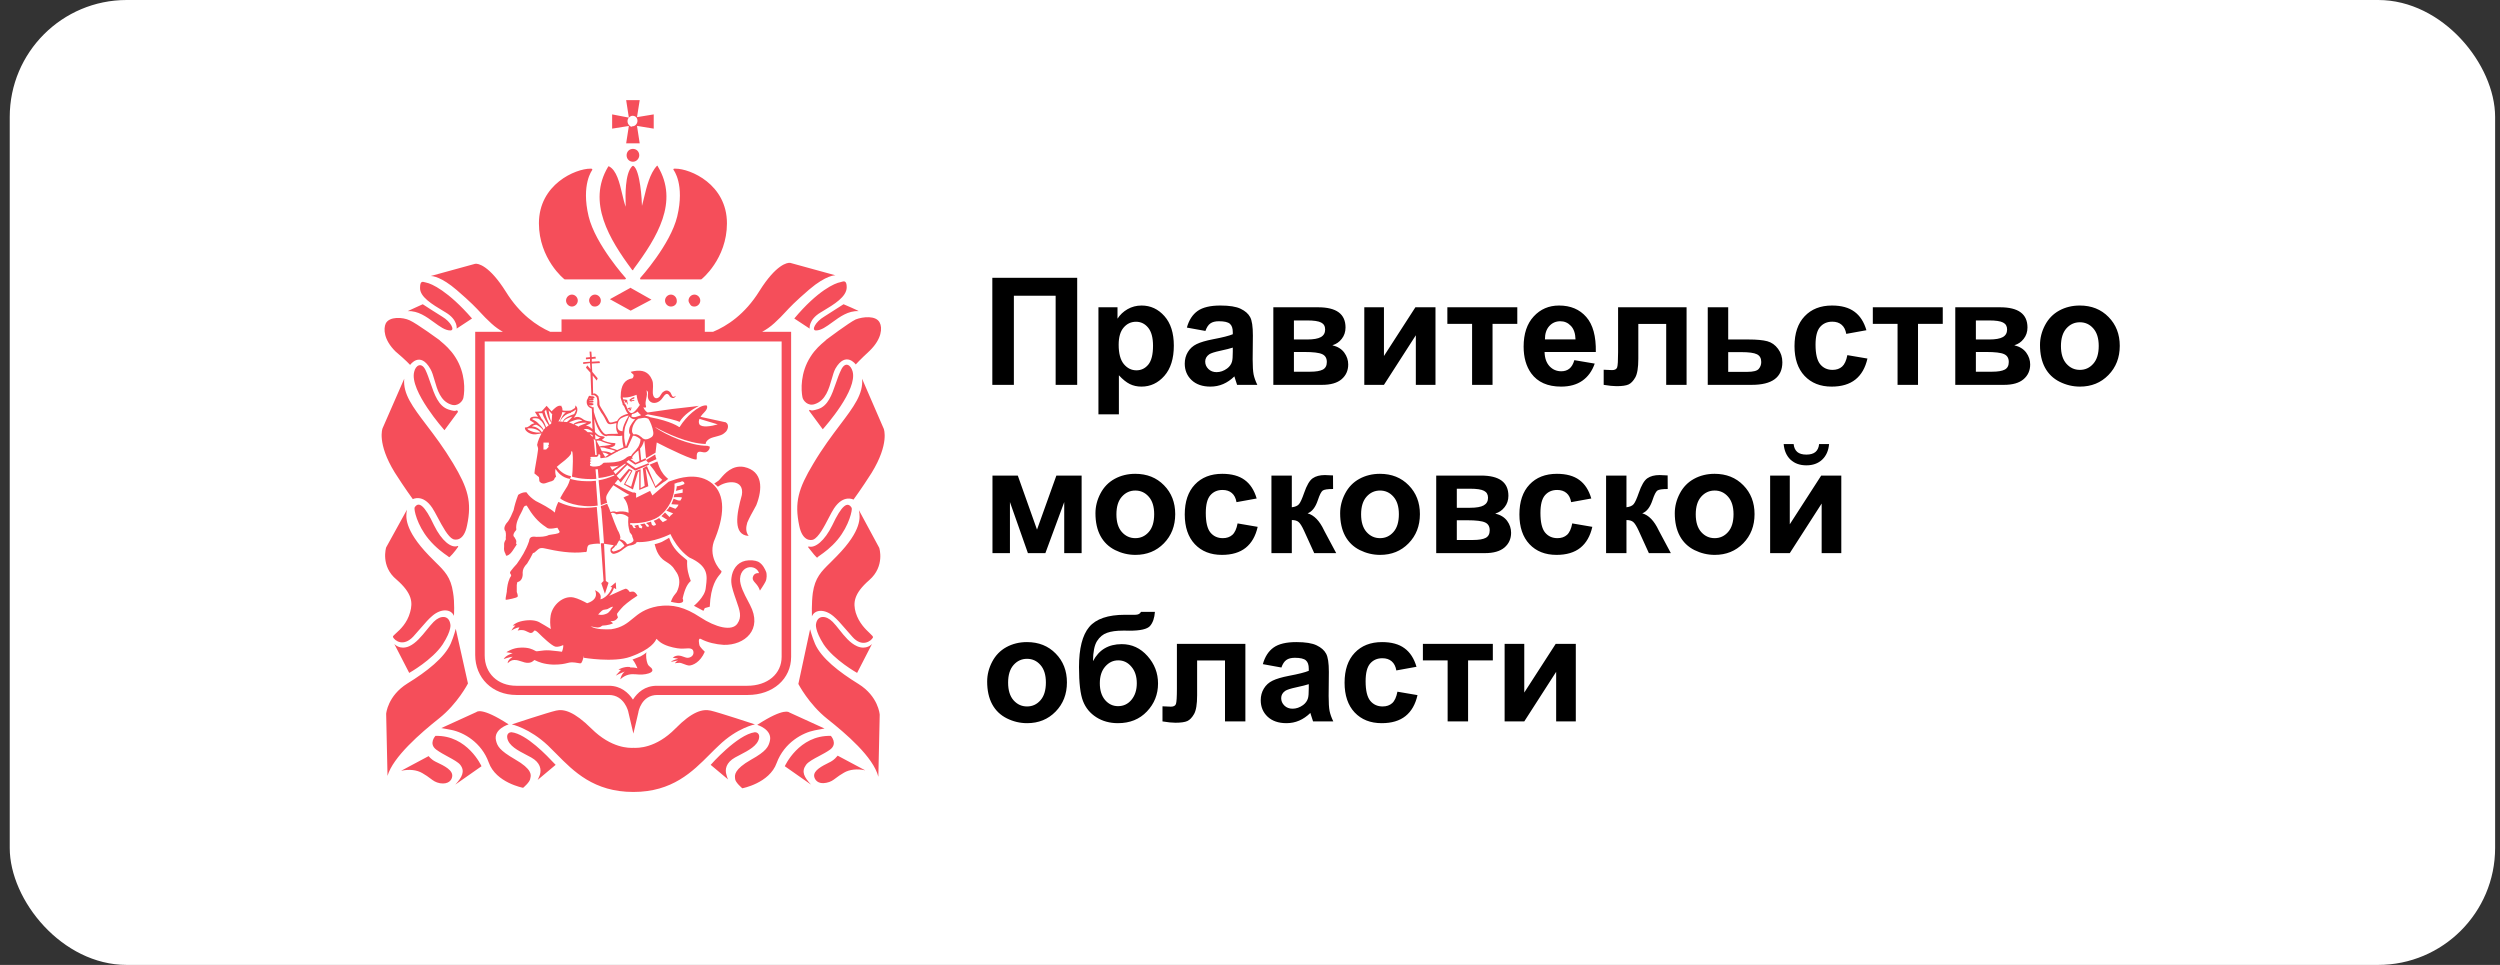 <svg width="171" height="66" viewBox="0 0 171 66" fill="none" xmlns="http://www.w3.org/2000/svg">
<rect x="0" y="0" width="171" height="66" fill="#333333" stroke="none"/>
<rect x="0.666" width="170" height="66" rx="8" fill="white"/>
<g clip-path="url(#clip0_215_15573)">
<path fill-rule="evenodd" clip-rule="evenodd" d="M42.829 9.806H43.756L43.571 8.611L44.715 8.799V7.824L43.571 8.013L43.756 6.85H42.829L43.014 8.045L41.87 7.824V8.799L43.014 8.616L42.829 9.806ZM42.922 8.296C42.922 8.202 42.953 8.107 43.014 8.045C43.076 7.981 43.169 7.919 43.262 7.919C43.354 7.919 43.447 7.95 43.509 8.013C43.571 8.076 43.602 8.17 43.602 8.265C43.602 8.359 43.571 8.454 43.478 8.548C43.416 8.611 43.323 8.642 43.231 8.642C43.2 8.705 43.107 8.642 43.045 8.579C42.983 8.517 42.922 8.422 42.922 8.296ZM43.138 19.679L41.716 20.465L43.138 21.25L44.56 20.496L43.169 19.71L43.138 19.679ZM36.182 29.292V29.299C36.182 29.299 36.681 29.247 36.977 29.583H36.677C36.399 29.551 36.151 29.426 36.059 29.331C36.108 29.321 36.148 29.307 36.182 29.292ZM36.68 29.05C36.714 29.064 36.995 29.189 37.141 29.426L37.172 29.363C37.046 29.171 36.878 29.009 36.783 28.924C36.749 28.877 36.657 28.802 36.399 28.671C36.399 28.639 36.43 28.639 36.43 28.639C36.518 28.58 36.748 28.606 36.903 28.663L36.893 28.703C36.893 28.703 37.094 28.761 37.302 29.27C37.235 29.331 37.175 29.395 37.141 29.457C37.125 29.489 37.104 29.528 37.081 29.572L37.075 29.583H37.072C36.856 29.252 36.571 29.175 36.382 29.164C36.464 29.109 36.55 29.056 36.68 29.05ZM37.099 28.262C37.182 28.587 37.432 28.956 37.533 29.091C37.477 29.129 37.415 29.175 37.355 29.225C37.238 28.872 37.124 28.711 37.042 28.637L36.832 28.262H37.099ZM37.353 28.022C37.406 28.27 37.523 28.733 37.714 28.898C37.704 28.952 37.697 28.985 37.697 28.985C37.697 28.985 37.655 29.01 37.593 29.05C37.506 28.89 37.314 28.451 37.247 28.142L37.353 28.022ZM37.759 28.325L37.773 28.31C37.766 28.344 37.761 28.38 37.759 28.419C37.759 28.59 37.736 28.761 37.719 28.869C37.626 28.719 37.577 28.401 37.535 28.127L37.525 28.066L37.759 28.325ZM37.511 30.589L37.481 30.62L37.45 30.652L37.419 30.683L37.388 30.715L37.357 30.746H37.326H37.295H37.264H37.233H37.202H37.172V30.715V30.683V30.652V30.62V30.589V30.558V30.526V30.494V30.463V30.432V30.4V30.369V30.338V30.306V30.274H37.202H37.233H37.264H37.295H37.326H37.357H37.388H37.419H37.45H37.481H37.511H37.542V30.306V30.338V30.369V30.4V30.432L37.511 30.463L37.481 30.494L37.542 30.558L37.511 30.589ZM38.463 28.179C38.513 28.198 38.604 28.209 38.706 28.213C38.502 28.342 38.383 28.604 38.316 28.765C38.298 28.783 38.281 28.811 38.269 28.832C38.221 28.829 38.192 28.828 38.192 28.828C38.192 28.828 38.411 28.502 38.463 28.179ZM39.046 28.198C39.093 28.191 39.131 28.18 39.15 28.168C39.222 28.131 39.273 28.095 39.315 28.064C39.345 28.042 39.371 28.024 39.397 28.011C39.397 28.067 39.359 28.182 39.275 28.322C39.059 28.392 38.566 28.572 38.506 28.846C38.433 28.841 38.363 28.837 38.307 28.834C38.399 28.63 38.667 28.287 39.088 28.231L39.046 28.198ZM39.768 28.734C39.786 28.746 39.804 28.759 39.823 28.773L39.83 28.779C39.445 28.826 39.243 28.985 39.243 28.985L39.264 29.03C39.113 28.96 38.982 28.904 38.934 28.891C38.929 28.89 38.922 28.888 38.915 28.886C39.522 28.64 39.615 28.671 39.768 28.734ZM40.098 28.913L40.106 28.915C40.117 28.918 40.127 28.921 40.139 28.923C40.094 28.938 40.04 28.961 39.987 28.985C39.932 29.008 39.877 29.032 39.83 29.048C39.603 29.135 39.584 29.142 39.607 29.191C39.506 29.142 39.394 29.089 39.29 29.041C39.362 29.011 39.682 28.888 40.098 28.913ZM40.529 29.54L40.53 29.585C40.425 29.564 40.306 29.56 40.201 29.563C40.103 29.476 40.004 29.396 39.923 29.348C40.209 29.309 40.366 29.386 40.529 29.54ZM40.539 29.892C40.49 29.84 40.416 29.765 40.332 29.684C40.401 29.705 40.472 29.732 40.535 29.765L40.539 29.892ZM40.819 31.249C40.912 31.218 40.943 31.123 40.943 31.061C40.947 31.06 40.95 31.06 40.953 31.059C40.991 31.067 41.028 31.086 41.06 31.131C41.065 31.16 41.063 31.192 41.061 31.223C41.059 31.259 41.057 31.293 41.067 31.312L41.098 31.343L41.53 31.28C41.88 31.079 42.058 30.977 42.2 30.903H42.241C42.26 30.884 42.267 30.877 42.27 30.867C42.385 30.809 42.491 30.763 42.674 30.683L42.922 30.62L43.294 29.803H43.323C43.506 29.803 43.701 29.951 43.814 30.054C43.791 30.379 43.655 30.597 43.571 30.683C43.54 30.746 43.478 30.809 43.416 30.872C43.323 30.966 43.231 31.061 43.169 31.186C43.014 31.186 42.891 31.249 42.798 31.343C42.775 31.355 42.752 31.371 42.727 31.388C42.686 31.417 42.64 31.45 42.581 31.469C42.267 31.629 41.772 31.639 41.49 31.645C41.384 31.648 41.308 31.649 41.283 31.658C41.26 31.669 41.246 31.685 41.228 31.705C41.196 31.74 41.153 31.787 41.036 31.847C41.005 31.878 40.974 31.878 40.943 31.878C40.788 31.909 40.572 31.941 40.417 31.878C40.386 31.878 40.356 31.847 40.356 31.815V31.783C40.356 31.783 40.356 31.721 40.386 31.721C40.386 31.721 40.417 31.721 40.417 31.689C40.417 31.689 40.356 31.689 40.356 31.626C40.356 31.567 40.393 31.557 40.42 31.551C40.436 31.547 40.448 31.544 40.448 31.532C40.448 31.501 40.356 31.501 40.356 31.501C40.356 31.469 40.386 31.406 40.386 31.406H40.448V31.375C40.448 31.375 40.356 31.406 40.386 31.28C40.386 31.28 40.417 31.249 40.448 31.249H40.819ZM40.704 30.098L40.738 30.151L40.797 30.81C40.794 30.81 40.791 30.809 40.788 30.809L40.819 31.123H40.715L40.608 30.017L40.704 30.098ZM41.073 30.152C41.257 30.246 41.596 30.355 41.84 30.4C41.748 30.431 41.595 30.462 41.352 30.493C41.292 30.491 41.14 30.489 41.007 30.542L40.798 30.154C40.862 30.127 40.968 30.126 41.073 30.152ZM40.73 30.067L40.724 30.07L40.705 29.713C40.819 29.819 40.942 29.906 41.098 29.928C41.082 29.928 41.067 29.936 41.051 29.944C41.036 29.952 41.02 29.959 41.005 29.959L40.943 29.991V30.021C40.869 30.026 40.799 30.04 40.747 30.06L40.727 30.023L40.73 30.067ZM41.638 31.095C41.554 31.146 41.477 31.198 41.407 31.249L41.385 31.246C41.35 31.191 41.276 31.073 41.205 30.943C41.331 30.959 41.496 30.998 41.638 31.095ZM41.163 30.864C41.125 30.791 41.091 30.717 41.067 30.652L41.042 30.606C41.11 30.594 41.19 30.604 41.257 30.612C41.282 30.615 41.304 30.618 41.324 30.619C41.35 30.632 41.392 30.644 41.459 30.663C41.48 30.669 41.504 30.676 41.53 30.683C41.664 30.71 41.958 30.784 42.095 30.845C41.998 30.893 41.904 30.942 41.813 30.993C41.607 30.877 41.334 30.861 41.163 30.864ZM41.469 29.834C41.499 29.834 41.531 29.834 41.561 29.803H41.901C41.961 29.803 42.032 29.808 42.105 29.812L42.106 29.813C42.269 29.823 42.446 29.835 42.538 29.798C42.546 29.8 42.553 29.801 42.559 29.801C42.554 30.08 42.586 30.337 42.65 30.593C42.506 30.653 42.357 30.719 42.211 30.788C42.126 30.741 41.955 30.689 41.685 30.62C41.871 30.589 41.994 30.526 42.056 30.463C42.087 30.4 42.087 30.369 42.087 30.369V30.306H42.025C41.727 30.306 41.372 30.189 41.18 30.096L41.186 30.071C41.296 30.005 41.376 29.897 41.376 29.897C41.376 29.897 41.252 29.834 41.159 29.834C40.967 29.834 40.848 29.71 40.715 29.571L40.696 29.551L40.646 28.637C40.886 29.455 41.2 29.834 41.469 29.834ZM42.265 28.923H42.273V28.891C42.303 28.765 42.427 28.639 42.489 28.608C42.733 28.474 42.908 28.434 43.008 28.422L42.922 28.577C42.86 28.671 42.674 29.017 42.612 29.268C42.599 29.347 42.588 29.424 42.58 29.499L42.574 29.498C42.434 29.483 42.141 29.453 42.265 28.923ZM42.891 27.916L42.882 27.888C42.853 27.797 42.817 27.684 42.705 27.57V27.539C42.686 27.498 42.666 27.449 42.648 27.397C42.656 27.402 42.664 27.407 42.675 27.413H42.767C42.752 27.428 42.744 27.444 42.736 27.46C42.728 27.476 42.721 27.492 42.705 27.507C42.736 27.539 42.798 27.539 42.829 27.507L42.86 27.539C42.922 27.728 42.953 27.728 42.922 27.507C42.922 27.492 42.914 27.476 42.906 27.46C42.899 27.444 42.891 27.428 42.891 27.413C42.922 27.382 42.922 27.35 42.86 27.35C42.771 27.32 42.71 27.319 42.624 27.319C42.61 27.271 42.599 27.225 42.591 27.184C42.641 27.193 42.696 27.193 42.736 27.193C43.014 27.193 43.293 27.099 43.54 27.004C43.578 27.258 43.629 27.525 43.766 27.697C43.349 28.324 43.167 28.322 43.045 28.168C42.984 28.105 42.922 28.011 42.891 27.916ZM43.602 28.483C43.406 28.568 43.236 28.55 43.136 28.429L43.2 28.451L43.221 28.322C43.353 28.308 43.49 28.241 43.619 28.149C43.663 28.232 43.765 28.322 43.85 28.398L43.851 28.398C43.772 28.433 43.676 28.463 43.602 28.483ZM43.115 29.731L42.829 30.526L42.804 30.535C42.697 30.154 42.65 29.768 42.736 29.299C42.755 29.163 42.834 28.991 42.898 28.85C42.937 28.763 42.972 28.687 42.983 28.639L43.045 28.483C43.152 28.591 43.26 28.7 43.447 28.666L43.416 28.703C43.416 28.703 43.076 29.079 43.045 29.331C42.991 29.572 43.054 29.681 43.115 29.731ZM44.096 28.577C44.179 28.577 44.248 28.605 44.293 28.623C44.316 28.632 44.333 28.639 44.344 28.639C44.467 28.797 44.653 29.268 44.684 29.551C44.715 29.834 44.591 29.897 44.405 29.991C44.344 30.023 44.251 30.054 44.158 30.054C44.125 30.054 44.092 30.045 44.064 30.037C44.064 30.032 44.065 30.028 44.066 30.023L43.983 30.002C43.89 29.909 43.612 29.65 43.386 29.708H43.324C43.315 29.692 43.305 29.677 43.294 29.662C43.264 29.62 43.231 29.573 43.231 29.457C43.231 29.143 43.447 28.828 43.54 28.734L43.663 28.639C43.689 28.639 43.747 28.628 43.814 28.616C43.909 28.598 44.024 28.577 44.096 28.577ZM43.478 31.658L43.128 31.397C43.166 31.383 43.208 31.375 43.262 31.375H43.292L43.231 31.28C43.292 31.157 43.383 31.063 43.474 30.97L43.478 30.966C43.509 30.934 43.54 30.911 43.571 30.887C43.602 30.864 43.633 30.841 43.663 30.809L43.666 30.807L43.739 31.537L43.478 31.658ZM42.099 32.434L41.964 32.238L42.761 31.709L42.807 31.741L42.099 32.434ZM41.725 31.9C41.926 31.912 42.132 31.898 42.332 31.843L41.875 32.146L41.725 31.9ZM38.778 28.868C38.707 28.861 38.623 28.854 38.54 28.849C38.594 28.698 38.919 28.54 39.156 28.495C39.061 28.616 38.936 28.745 38.778 28.868ZM47.845 28.651L49.094 29.027C48.652 29.16 47.984 29.265 47.837 29.017C47.779 28.898 47.795 28.771 47.845 28.651ZM43.244 36.628L43.231 36.626C43.244 36.708 43.269 36.766 43.291 36.816C43.319 36.881 43.341 36.932 43.323 37.003C43.292 37.066 43.138 37.16 43.014 37.192C42.972 37.2 42.932 37.214 42.893 37.231C42.751 36.973 42.518 36.903 42.391 36.885C42.405 36.857 42.418 36.833 42.427 36.815C42.458 36.72 42.365 36.437 42.241 36.248C42.148 36.058 41.948 35.526 41.79 35.102C41.921 35.036 42.031 35.1 42.085 35.132C42.101 35.141 42.112 35.148 42.118 35.148L42.149 35.179H42.18C42.42 35.125 42.707 35.142 42.981 35.371C42.938 35.863 43.001 36.104 43.046 36.273C43.058 36.322 43.069 36.364 43.076 36.406C43.076 36.406 43.162 36.51 43.244 36.628ZM43.107 35.776C43.107 35.776 43.942 35.871 44.776 35.494C45.487 35.179 46.199 34.173 46.137 33.073H46.168L46.26 33.041C46.315 33.013 46.369 33.004 46.426 32.994C46.499 32.982 46.576 32.968 46.662 32.916L46.786 32.978C46.786 32.978 46.817 33.073 46.817 33.104C46.693 33.167 46.446 33.261 46.291 33.261C46.291 33.354 46.275 33.412 46.254 33.487C46.246 33.514 46.238 33.542 46.229 33.576C46.384 33.544 46.693 33.45 46.693 33.45V33.702L46.137 33.796C46.121 33.827 46.114 33.867 46.106 33.906C46.098 33.946 46.09 33.985 46.075 34.016C46.291 33.985 46.631 34.016 46.631 34.016V34.079L46.538 34.236C46.42 34.26 46.265 34.192 46.158 34.145C46.125 34.13 46.097 34.117 46.075 34.11C46.048 34.179 46.02 34.243 45.996 34.3C45.965 34.372 45.938 34.435 45.92 34.488L46.415 34.519L46.322 34.677L46.199 34.802L45.797 34.645C45.735 34.771 45.673 34.834 45.58 34.928C45.828 35.022 46.044 35.117 46.044 35.117L45.858 35.274L45.797 35.368L45.487 35.054C45.434 35.108 45.38 35.163 45.332 35.212L45.331 35.213L45.24 35.305L45.642 35.557L45.457 35.651L45.333 35.714C45.178 35.557 45.117 35.494 45.086 35.431L45.082 35.433C44.99 35.495 44.899 35.557 44.807 35.588C44.776 35.604 44.769 35.604 44.761 35.604C44.753 35.604 44.746 35.604 44.715 35.62L44.838 35.808L44.869 35.903L44.715 35.965L44.591 35.903L44.529 35.683C44.467 35.698 44.412 35.714 44.358 35.73C44.304 35.745 44.251 35.761 44.189 35.776C44.282 35.84 44.375 35.934 44.375 35.934V36.028H44.251C44.224 35.987 44.196 35.951 44.172 35.919C44.141 35.879 44.114 35.843 44.096 35.808C44.039 35.823 43.988 35.831 43.941 35.838C43.886 35.847 43.837 35.855 43.787 35.871L43.942 36.028L43.88 36.154L43.818 36.122C43.756 36.122 43.725 36.091 43.725 36.091C43.725 36.091 43.663 35.965 43.663 35.903C43.591 35.903 43.529 35.924 43.478 35.942C43.442 35.955 43.411 35.965 43.386 35.965C43.416 36.028 43.509 36.122 43.509 36.122H43.354L43.293 36.028C43.281 36.004 43.269 35.984 43.259 35.968C43.242 35.941 43.231 35.922 43.231 35.903C43.207 35.903 43.184 35.898 43.163 35.894C43.131 35.888 43.107 35.883 43.107 35.903V35.776ZM42.612 37.411C42.582 37.432 42.554 37.457 42.527 37.481C42.472 37.53 42.417 37.579 42.334 37.6C42.211 37.663 42.087 37.695 41.963 37.726C41.932 37.726 41.901 37.695 41.87 37.663C41.84 37.663 41.84 37.6 41.87 37.569L41.901 37.537C41.963 37.496 42.038 37.426 42.108 37.311L42.149 37.317C42.149 37.317 42.263 37.118 42.349 36.961C42.43 37.001 42.598 37.108 42.714 37.336C42.68 37.36 42.646 37.386 42.612 37.411ZM36.646 29.708C36.835 29.683 36.951 29.662 37.026 29.645C37.029 29.648 37.031 29.652 37.034 29.656L37.035 29.659C36.925 29.869 36.783 30.159 36.739 30.432C36.739 30.453 36.749 30.481 36.762 30.515C36.787 30.583 36.821 30.673 36.8 30.778C36.771 31.033 36.713 31.359 36.661 31.655C36.604 31.979 36.553 32.266 36.553 32.381L36.862 32.633C36.862 32.633 36.893 32.821 36.893 32.916C36.955 33.01 37.048 33.073 37.202 33.073C37.253 33.073 37.359 33.036 37.47 32.996C37.562 32.964 37.658 32.93 37.728 32.916C37.759 32.916 37.79 32.884 37.79 32.884C37.883 32.853 37.913 32.79 37.944 32.696L37.962 32.678L37.986 32.653C38.003 32.636 38.02 32.619 38.037 32.601C37.986 32.444 37.956 32.243 38.001 32.072C38.151 32.322 38.458 32.678 38.995 32.758C38.964 32.884 38.872 33.199 38.686 33.45C38.538 33.675 38.469 33.801 38.384 33.954L38.384 33.955C38.363 33.994 38.34 34.034 38.315 34.079C38.501 34.299 39.645 34.77 40.881 34.582L40.757 32.884C40.541 32.916 40.356 32.916 40.17 32.916C39.621 32.916 39.256 32.822 39.09 32.779C39.041 32.766 39.01 32.758 38.995 32.758L39.057 32.57C38.541 32.482 38.22 32.136 38.082 31.933C38.193 31.839 38.483 31.594 38.655 31.469C39.074 31.11 39.069 31.024 39.065 30.958C39.063 30.931 39.062 30.908 39.088 30.872C39.243 30.683 39.181 32.35 39.119 32.601C39.119 32.601 39.768 32.821 40.788 32.758L40.734 32.098H40.894C40.906 32.221 40.924 32.429 40.943 32.696C41.292 32.666 41.614 32.58 41.985 32.466L42.034 32.516C41.613 32.699 41.308 32.791 40.943 32.853C41.005 33.418 41.067 34.173 41.098 34.551C41.152 34.537 41.212 34.511 41.276 34.483C41.357 34.448 41.444 34.411 41.53 34.393C41.524 34.367 41.516 34.34 41.508 34.311C41.478 34.203 41.444 34.084 41.468 33.985C41.485 33.829 41.735 33.475 41.957 33.188C42.004 33.217 42.06 33.254 42.122 33.294C42.378 33.46 42.743 33.698 43.051 33.854C43.002 33.875 42.954 33.894 42.908 33.911C42.795 33.955 42.698 33.992 42.643 34.048C42.643 34.048 42.991 34.351 42.996 35.071C42.756 34.969 42.469 34.952 42.149 35.022C42.099 34.997 41.95 34.931 41.765 35.036C41.724 34.925 41.686 34.823 41.654 34.739C41.623 34.676 41.561 34.551 41.53 34.456C41.496 34.47 41.462 34.484 41.43 34.498C41.319 34.546 41.218 34.589 41.098 34.613C41.098 34.708 41.098 34.77 41.129 34.77C41.186 35.351 41.295 36.922 41.312 37.16H41.098L41.283 39.739L41.129 39.896L41.376 40.619L41.623 39.864L41.438 39.739L41.316 37.192L41.98 37.292C41.94 37.346 41.899 37.386 41.867 37.417C41.857 37.426 41.848 37.435 41.84 37.443C41.828 37.455 41.816 37.462 41.806 37.469C41.789 37.479 41.778 37.486 41.778 37.506C41.747 37.6 41.747 37.695 41.778 37.757C41.84 37.852 41.901 37.883 41.994 37.883C42.149 37.852 42.303 37.789 42.396 37.726C42.475 37.686 42.542 37.633 42.604 37.583C42.638 37.555 42.672 37.529 42.705 37.506C42.829 37.411 42.922 37.349 43.045 37.317C43.2 37.317 43.509 37.223 43.54 37.098C43.543 37.09 43.545 37.083 43.547 37.076C44.683 37.143 45.858 36.531 45.858 36.531C46.384 37.663 47.157 38.135 47.157 38.135C48.461 38.724 48.38 39.369 48.288 40.095C48.282 40.144 48.276 40.193 48.27 40.242C48.208 40.839 47.466 41.436 47.466 41.436L48.115 41.782L48.208 41.593L48.548 41.499C48.608 40.033 49.047 39.516 49.242 39.287L49.259 39.267C49.445 39.047 49.29 39.015 49.29 39.015C49.29 39.015 48.332 38.04 48.919 36.815C49.661 34.96 49.537 33.607 48.548 32.947C47.592 32.309 46.375 32.728 46.044 32.842L46.013 32.853C45.982 32.853 45.92 32.884 45.92 32.884C45.92 32.884 45.797 32.916 45.735 32.947L44.622 33.89L44.467 33.576L43.509 34.048V33.733L43.354 33.67L43.351 33.673L43.342 33.681C43.335 33.687 43.328 33.692 43.321 33.698L43.319 33.7C42.953 33.582 42.34 33.246 42.043 33.077C42.145 32.948 42.232 32.843 42.275 32.792L42.458 33.01L43.076 32.192L43.169 32.224L42.674 33.136L43.292 33.481L43.633 32.318L43.725 32.224V33.513L44.344 33.261L44.158 32.066H44.189L44.838 33.387L45.445 32.939L45.451 32.943L45.457 32.947L45.704 32.758C45.549 32.633 45.364 32.444 45.302 32.318C45.302 32.318 45.147 32.161 44.962 31.563L44.436 31.783L44.474 31.829C44.62 32.007 44.784 32.207 44.869 32.381C44.869 32.381 45.058 32.616 45.297 32.822L44.838 33.261L44.251 31.878L43.973 32.035L44.096 33.23L43.818 33.387V32.098L43.478 32.224L43.169 33.292L42.767 33.104L43.262 32.192L43.014 32.066L42.396 32.79L42.178 32.54L42.9 31.806L43.447 32.192L44.405 31.783L44.344 31.689L43.478 32.035L42.844 31.597C42.871 31.578 42.897 31.557 42.922 31.532L42.95 31.511L42.963 31.5L42.98 31.487L43 31.471L43.447 31.783L44.189 31.469L44.191 31.468L44.187 31.462L44.158 31.343L43.857 31.482L43.779 30.686C43.88 30.567 43.994 30.398 44.044 30.172C44.054 30.173 44.065 30.175 44.077 30.176L44.189 31.343L44.838 30.966C44.849 30.822 44.872 30.65 44.895 30.473L44.895 30.472L44.895 30.471C44.904 30.402 44.913 30.333 44.922 30.264C45.675 30.659 47.599 31.594 47.651 31.406C47.66 31.37 47.659 31.32 47.658 31.264C47.655 31.123 47.651 30.948 47.806 30.903C47.865 30.888 47.93 30.902 48.003 30.916C48.083 30.933 48.172 30.951 48.27 30.934C48.486 30.872 48.61 30.589 48.517 30.526C48.424 30.526 48.394 30.494 48.394 30.494C47.193 30.494 45.554 29.753 44.838 29.249C44.837 29.241 44.835 29.232 44.834 29.224C45.531 29.617 47.056 30.339 48.27 30.369C48.27 30.274 48.301 30.212 48.394 30.117C48.532 29.976 48.741 29.923 48.914 29.878C48.972 29.864 49.027 29.85 49.074 29.834C49.109 29.822 49.144 29.812 49.178 29.803C49.322 29.762 49.461 29.723 49.661 29.519C49.858 29.275 49.822 28.984 49.654 28.901L49.661 28.891L47.93 28.514L47.897 28.546C47.987 28.393 48.114 28.263 48.177 28.199C48.455 27.916 48.362 27.758 48.332 27.728H48.27C47.775 27.728 46.91 28.514 46.508 29.174C46.508 29.205 46.477 29.205 46.477 29.205H46.446C46.446 29.205 45.945 28.816 44.455 28.534C44.447 28.526 44.441 28.518 44.436 28.514H44.405C44.436 28.514 44.376 28.483 44.11 28.422C44.176 28.397 44.251 28.368 44.31 28.341C45.67 28.585 46.325 28.767 46.477 28.86C46.786 28.356 47.342 28.011 47.806 27.758C47.569 27.796 47.235 27.833 46.842 27.877C46.569 27.907 46.268 27.94 45.951 27.979L44.297 28.215C44.145 28.129 44.057 27.985 44.006 27.861C44.043 27.873 44.083 27.881 44.127 27.884C44.127 27.884 44.158 27.853 44.189 27.853V27.791C44.129 27.626 44.16 27.475 44.198 27.294C44.218 27.198 44.24 27.093 44.251 26.973C44.251 26.877 44.241 26.787 44.223 26.701L44.251 26.721C44.335 26.79 44.328 26.867 44.318 26.968C44.31 27.054 44.301 27.157 44.344 27.287C44.498 27.665 44.962 27.633 45.24 27.318C45.268 27.29 45.3 27.245 45.334 27.196C45.45 27.03 45.599 26.817 45.766 27.036C45.797 27.098 45.828 27.162 45.92 27.193C46.075 27.287 46.199 27.162 46.229 27.068C46.033 27.217 45.992 27.129 45.922 26.976C45.904 26.936 45.884 26.892 45.858 26.847C45.766 26.753 45.611 26.627 45.395 26.784C45.307 26.829 45.251 26.92 45.192 27.015C45.168 27.054 45.144 27.093 45.117 27.13C44.869 27.382 44.622 27.193 44.653 26.753C44.684 26.218 44.684 26.092 44.498 25.778C44.22 25.337 43.756 25.275 43.138 25.432C43.184 25.502 43.23 25.538 43.266 25.566C43.328 25.613 43.362 25.64 43.323 25.778C43.31 25.819 43.28 25.853 43.25 25.88C42.722 25.958 42.458 26.364 42.458 27.099C42.434 27.195 42.483 27.327 42.535 27.469C42.551 27.512 42.567 27.557 42.581 27.602V27.633V27.665C42.705 27.791 42.736 27.884 42.767 27.979C42.78 28.005 42.791 28.03 42.802 28.054C42.844 28.144 42.879 28.218 42.953 28.293H42.983L42.986 28.293C42.862 28.317 42.691 28.372 42.489 28.483C42.396 28.545 42.272 28.671 42.211 28.797C42.195 28.797 42.172 28.805 42.149 28.812C42.126 28.82 42.102 28.828 42.087 28.828C42.065 28.834 42.044 28.841 42.023 28.847C41.84 28.902 41.71 28.941 41.654 28.828C41.592 28.681 41.503 28.535 41.414 28.388C41.369 28.314 41.324 28.241 41.283 28.168C41.159 27.979 41.005 27.728 41.005 27.665C41.005 27.602 41.005 27.413 40.943 27.162V27.13C40.943 27.13 40.819 26.942 40.665 26.91C40.642 26.91 40.601 26.91 40.569 26.924L40.541 25.684L40.819 26.03L40.881 25.873L40.51 25.432L40.479 24.866L41.036 24.835L41.005 24.709L40.479 24.741V24.552L40.758 24.521L40.727 24.395L40.479 24.426L40.448 24.049H40.325L40.356 24.426L40.077 24.457V24.583L40.356 24.552V24.741L39.923 24.772H39.892V24.898L40.356 24.835L40.387 25.243L40.17 24.992L40.077 25.149L40.387 25.495L40.448 27.036H40.572L40.571 26.987L40.603 27.036H40.634C40.696 27.036 40.788 27.13 40.819 27.193C40.868 27.365 40.859 27.498 40.853 27.594C40.852 27.62 40.85 27.644 40.85 27.665C40.85 27.758 40.943 27.916 41.129 28.23C41.283 28.419 41.407 28.671 41.499 28.86C41.561 28.985 41.654 29.017 41.747 29.017C41.838 29.017 41.96 28.986 42.082 28.955L42.087 28.954C42.114 28.954 42.141 28.948 42.165 28.941C42.104 29.328 42.182 29.541 42.286 29.659C42.17 29.677 42.013 29.677 41.87 29.677C41.716 29.677 41.592 29.677 41.499 29.708C41.241 29.767 40.848 29.037 40.62 28.175L40.603 27.853H40.479V27.822C40.464 27.822 40.425 27.806 40.387 27.79C40.348 27.774 40.309 27.758 40.294 27.758L40.325 27.727H40.417C40.51 27.727 40.603 27.696 40.603 27.633C40.603 27.602 40.51 27.57 40.417 27.57H40.356H40.325V27.539H40.417C40.479 27.539 40.603 27.539 40.603 27.476C40.603 27.456 40.591 27.449 40.575 27.438C40.565 27.432 40.553 27.425 40.541 27.413H40.294L40.325 27.382H40.541C40.572 27.382 40.603 27.35 40.603 27.318C40.603 27.299 40.591 27.292 40.575 27.282C40.565 27.275 40.553 27.268 40.541 27.255H40.325V27.224C40.417 27.255 40.51 27.255 40.572 27.255C40.634 27.255 40.665 27.224 40.665 27.193C40.665 27.13 40.572 27.099 40.479 27.099H40.417L40.356 27.068C40.356 27.068 40.325 27.099 40.294 27.068C40.263 27.115 40.24 27.17 40.217 27.225C40.193 27.279 40.17 27.334 40.139 27.382C40.078 27.727 40.294 27.884 40.479 27.948V27.857L40.523 29.355C40.407 29.233 40.273 29.133 40.077 29.111C40.35 28.985 40.404 28.96 40.415 28.923C40.417 28.914 40.417 28.904 40.417 28.891V28.828H40.356C40.077 28.797 39.954 28.734 39.83 28.639L39.805 28.623C39.661 28.535 39.535 28.458 39.243 28.577C39.614 28.136 39.459 27.853 39.459 27.853L39.366 27.728L39.335 27.884C39.335 27.909 39.263 27.951 39.16 28.012C39.129 28.03 39.094 28.051 39.057 28.073C38.996 28.104 38.546 28.105 38.474 28.074C38.476 27.997 38.467 27.921 38.439 27.853C38.435 27.846 38.425 27.841 38.408 27.838L38.408 27.828L38.408 27.822V27.758H38.346C38.148 27.702 37.898 27.96 37.763 28.101L37.746 28.118L37.728 28.136L37.388 27.758L37.048 28.136L36.584 28.168L36.8 28.514C36.646 28.483 36.46 28.483 36.337 28.545C36.275 28.577 36.244 28.639 36.244 28.703V28.734L36.275 28.765C36.306 28.786 36.34 28.807 36.374 28.828C36.443 28.87 36.512 28.912 36.553 28.954C36.398 28.985 36.306 29.048 36.244 29.111C36.23 29.12 36.217 29.13 36.205 29.139C36.131 29.191 36.066 29.237 35.935 29.237H35.904V29.268C35.904 29.299 35.904 29.331 35.935 29.394C36.028 29.551 36.306 29.74 36.646 29.708ZM34.605 37.977C34.605 38.009 34.636 38.009 34.667 38.009C34.883 37.947 35.007 37.758 35.13 37.57L35.131 37.569C35.193 37.474 35.255 37.38 35.316 37.286C35.347 37.255 35.347 37.223 35.316 37.192L35.286 37.16C35.359 37.036 35.297 36.931 35.237 36.83C35.221 36.804 35.206 36.778 35.193 36.752L35.162 36.72C35.131 36.688 35.038 36.563 35.286 36.28C35.286 36.28 35.316 36.248 35.316 36.217C35.255 35.808 35.471 35.399 35.657 35.054C35.684 34.998 35.711 34.942 35.739 34.886L35.749 34.865C35.755 34.851 35.76 34.838 35.765 34.825C35.818 34.687 35.858 34.582 36.028 34.582C36.398 35.21 36.77 35.683 37.357 36.06C37.357 36.06 37.45 36.154 37.573 36.154C37.711 36.174 37.962 36.13 38.126 36.096C38.162 36.168 38.204 36.24 38.253 36.312C38.368 36.474 38.058 36.516 37.789 36.553C37.695 36.566 37.606 36.578 37.542 36.594C37.295 36.72 36.986 36.72 36.677 36.72C36.275 36.657 36.213 36.815 36.182 37.034C35.966 37.663 35.657 38.135 35.347 38.575C35.193 38.732 35.07 38.889 34.947 39.045L34.946 39.047C34.915 39.078 34.884 39.141 34.884 39.172C34.884 39.204 34.915 39.267 34.946 39.298C34.983 39.375 34.952 39.417 34.915 39.466C34.891 39.498 34.865 39.532 34.853 39.581C34.729 39.864 34.698 40.116 34.667 40.398V40.462C34.66 40.506 34.649 40.562 34.638 40.62C34.601 40.808 34.558 41.028 34.605 41.028C34.667 41.028 35.378 40.902 35.409 40.807C35.44 40.713 35.347 40.493 35.347 40.493V40.021C35.357 39.983 35.361 39.947 35.364 39.917C35.371 39.847 35.376 39.801 35.44 39.801C35.657 39.738 35.78 39.486 35.749 39.172C35.749 38.953 35.842 38.764 36.058 38.543C36.213 38.292 36.337 38.072 36.46 37.821C36.517 37.84 36.586 37.776 36.673 37.695C36.728 37.644 36.791 37.586 36.862 37.537C36.955 37.474 37.11 37.474 37.233 37.506C38.068 37.695 39.088 37.883 40.016 37.757C40.131 37.791 40.141 37.699 40.153 37.582C40.164 37.48 40.176 37.359 40.263 37.286C40.325 37.223 40.881 37.16 41.036 37.192L40.819 34.677C40.572 34.708 40.294 34.739 40.016 34.739C39.114 34.739 38.486 34.461 38.235 34.349C38.219 34.343 38.204 34.336 38.192 34.33C38.068 34.582 38.006 34.77 37.975 34.928C37.965 34.967 37.957 35.016 37.95 35.07L37.944 35.054C37.635 34.77 37.017 34.456 36.646 34.268C36.398 34.11 36.182 33.922 36.028 33.701C36.028 33.67 35.996 33.67 35.966 33.67C35.78 33.67 35.626 33.733 35.471 33.828L35.44 33.858C35.286 34.268 35.193 34.582 35.131 34.896C35.007 35.21 34.884 35.462 34.76 35.651C34.575 35.84 34.389 36.154 34.575 36.342C34.605 36.437 34.605 36.531 34.605 36.626C34.605 36.659 34.602 36.691 34.598 36.723C34.591 36.782 34.585 36.836 34.605 36.877C34.544 36.971 34.482 37.129 34.482 37.192V37.38C34.453 37.641 34.504 37.741 34.56 37.854L34.575 37.883C34.575 37.899 34.582 37.915 34.59 37.931C34.598 37.946 34.605 37.962 34.605 37.977ZM49.136 32.884C48.95 33.01 48.857 33.073 48.857 33.073L49.105 33.292C49.692 32.853 50.929 32.758 50.743 33.858C50.372 35.179 50.125 36.594 51.207 36.657C50.99 36.374 51.021 36.06 51.114 35.745C51.264 35.396 51.459 35.047 51.596 34.803C51.655 34.695 51.704 34.608 51.732 34.551C52.165 33.45 52.196 32.224 50.898 31.941C50.086 31.791 49.568 32.397 49.296 32.715C49.227 32.796 49.173 32.859 49.136 32.884ZM47.002 38.355C46.971 38.921 47.095 39.33 47.25 39.739C47.033 39.927 46.848 40.242 46.693 40.933C46.786 41.153 46.693 41.216 46.508 41.248C46.353 41.279 45.828 41.153 45.889 41.153C46.002 40.855 46.082 40.758 46.177 40.642C46.212 40.598 46.249 40.553 46.291 40.493C46.508 40.053 46.538 39.581 46.291 39.172C46.26 39.141 46.237 39.102 46.214 39.063C46.191 39.023 46.168 38.984 46.137 38.953C45.989 38.694 45.768 38.554 45.574 38.431C45.485 38.374 45.401 38.32 45.333 38.261C45.117 38.072 44.962 37.821 44.869 37.537L44.776 37.223C44.776 37.223 45.055 37.16 45.271 37.066C45.518 36.94 45.766 36.782 45.766 36.782C46.008 37.521 46.531 37.941 46.813 38.167C46.928 38.259 47.002 38.319 47.002 38.355ZM45.487 20.558C45.487 20.339 45.673 20.15 45.889 20.15C46.106 20.15 46.291 20.339 46.291 20.558C46.322 20.779 46.137 20.968 45.889 20.968C45.673 20.968 45.487 20.779 45.487 20.558ZM47.095 20.558C47.095 20.653 47.156 20.745 47.217 20.839L47.219 20.842C47.28 20.936 47.373 20.968 47.497 20.968C47.713 20.968 47.899 20.779 47.899 20.558C47.899 20.339 47.713 20.15 47.497 20.15C47.28 20.15 47.095 20.339 47.095 20.558ZM39.119 20.968C38.903 20.968 38.717 20.779 38.717 20.558C38.717 20.339 38.903 20.15 39.119 20.15C39.336 20.15 39.521 20.339 39.521 20.558C39.521 20.779 39.336 20.968 39.119 20.968ZM40.294 20.558C40.294 20.654 40.356 20.779 40.417 20.842C40.479 20.936 40.572 20.968 40.696 20.968C40.912 20.968 41.098 20.779 41.098 20.558C41.098 20.339 40.912 20.15 40.696 20.15C40.479 20.15 40.294 20.339 40.294 20.558ZM41.41 41.689C41.354 41.696 41.296 41.704 41.252 41.719C41.159 41.75 40.912 42.034 40.912 42.034C41.19 42.096 41.344 42.034 41.498 41.972L41.499 41.971C41.685 41.908 41.932 41.499 41.932 41.499C41.832 41.499 41.692 41.581 41.609 41.63C41.589 41.641 41.573 41.65 41.561 41.657C41.529 41.673 41.471 41.681 41.41 41.689ZM35.162 45.146C34.915 45.146 34.729 45.367 34.729 45.367C34.698 45.146 35.069 44.927 35.069 44.927C34.853 44.927 34.451 45.083 34.451 45.083C34.575 44.832 35.069 44.675 35.069 44.675L34.636 44.612C34.636 44.612 35.069 44.298 35.626 44.298C36.158 44.275 36.42 44.414 36.571 44.495C36.631 44.526 36.673 44.549 36.708 44.549C36.746 44.549 36.808 44.54 36.887 44.528C37.064 44.503 37.327 44.465 37.604 44.486C38.006 44.517 38.439 44.58 38.439 44.58C38.532 44.361 38.532 44.141 38.532 44.141C38.515 44.14 38.499 44.138 38.483 44.136C38.398 44.179 38.211 44.258 38.006 44.235C37.759 44.203 37.048 43.511 36.893 43.354C36.739 43.197 36.615 43.103 36.553 43.134C36.532 43.145 36.517 43.164 36.502 43.185C36.472 43.224 36.437 43.271 36.337 43.292C36.272 43.308 36.181 43.264 36.078 43.213C35.986 43.168 35.883 43.117 35.78 43.103C35.564 43.072 35.409 43.134 35.409 43.134L35.533 42.914C35.286 42.914 34.977 43.134 34.977 43.134C35.069 42.946 35.255 42.788 35.255 42.788H35.069C35.193 42.662 35.44 42.505 35.935 42.442C36.43 42.38 36.77 42.473 36.955 42.6C37.053 42.65 37.385 42.849 37.676 43.026C37.622 42.73 37.615 42.407 37.666 42.096C37.79 41.374 38.532 40.713 39.243 40.87C39.53 40.933 39.926 41.134 40.16 41.262C41.052 40.972 40.696 40.368 40.696 40.368C41.098 40.556 41.129 40.776 41.067 40.996C41.112 40.982 41.163 40.964 41.217 40.944C41.413 40.84 41.7 40.622 41.871 40.178L41.747 40.147L42.118 39.833L42.149 40.304L41.994 40.211C41.994 40.211 41.934 40.466 41.665 40.758C41.84 40.681 42.021 40.598 42.185 40.523C42.468 40.393 42.701 40.286 42.767 40.273C42.895 40.247 43.001 40.392 43.052 40.462C43.063 40.476 43.071 40.487 43.076 40.493C43.076 40.493 43.292 40.43 43.386 40.493C43.509 40.556 43.602 40.745 43.602 40.745C43.045 41.091 42.612 41.467 42.52 41.593C42.458 41.657 42.242 41.908 42.211 41.971C42.18 42.065 42.272 42.222 42.272 42.222C42.087 42.568 41.747 42.473 41.747 42.473L41.932 42.631C41.623 42.788 41.221 42.788 41.221 42.788L41.159 42.819C40.989 42.974 40.737 42.916 40.504 42.862C40.466 42.853 40.429 42.845 40.393 42.837C40.772 43.073 41.404 43.056 41.809 43.04C42.531 42.932 42.895 42.631 43.278 42.314C43.681 41.98 44.105 41.629 44.993 41.467C46.013 41.311 46.848 41.531 47.899 42.222C48.95 42.914 50.063 43.197 50.434 42.662C50.758 42.196 50.61 41.778 50.362 41.072C50.326 40.969 50.288 40.861 50.248 40.745L50.231 40.692C50.111 40.327 49.973 39.908 50.032 39.518C50.094 38.984 50.403 38.481 50.99 38.355C51.3 38.292 51.639 38.324 51.856 38.418C52.184 38.585 52.343 38.972 52.396 39.103L52.404 39.121L52.408 39.132C52.41 39.136 52.411 39.139 52.412 39.141C52.443 39.235 52.474 39.581 52.351 39.801C52.258 39.99 51.98 40.398 51.98 40.398C51.902 40.145 51.769 39.995 51.66 39.873C51.553 39.752 51.47 39.658 51.485 39.518C51.547 39.141 51.918 39.204 51.918 39.204C51.887 39.078 51.732 38.827 51.392 38.795C51.052 38.764 50.65 39.015 50.619 39.581C50.594 40.041 50.916 40.646 51.154 41.093C51.209 41.196 51.259 41.291 51.3 41.374C52.196 43.072 50.928 44.141 49.507 44.109C48.981 44.077 48.394 43.951 47.93 43.7C47.713 43.606 47.837 44.109 47.837 44.109C47.837 44.235 48.208 44.58 48.208 44.58C47.899 45.303 47.373 45.523 47.126 45.523C47 45.508 46.874 45.459 46.761 45.415C46.651 45.373 46.553 45.335 46.477 45.335C46.353 45.335 46.168 45.367 46.168 45.367C46.199 45.272 46.384 45.178 46.384 45.178C46.229 45.209 45.889 45.272 45.889 45.272C46.013 45.146 46.384 45.052 46.384 45.052L46.013 44.989C46.292 44.752 46.572 44.855 46.785 44.933C46.855 44.958 46.918 44.981 46.971 44.989C47.157 45.022 47.435 44.895 47.435 44.644C47.435 44.329 47.188 44.329 46.817 44.361C46.538 44.392 46.137 44.329 45.735 44.203C45.235 44.041 45.052 43.845 44.966 43.753C44.935 43.719 44.917 43.7 44.9 43.7C44.897 43.703 44.893 43.712 44.886 43.725C44.825 43.854 44.557 44.416 43.107 44.927C41.963 45.335 39.923 44.989 39.923 44.989V44.844C39.887 45.147 39.781 45.344 39.737 45.367C39.708 45.382 39.628 45.368 39.522 45.349C39.408 45.329 39.263 45.303 39.119 45.303C39.002 45.303 38.912 45.326 38.799 45.354C38.615 45.4 38.371 45.461 37.852 45.461C37.174 45.436 36.8 45.258 36.639 45.181C36.595 45.16 36.567 45.146 36.553 45.146C36.547 45.146 36.535 45.157 36.519 45.172C36.457 45.23 36.318 45.36 36.028 45.335C35.951 45.335 35.837 45.297 35.71 45.255C35.531 45.196 35.325 45.128 35.162 45.146ZM44.282 45.367C44.22 45.209 44.158 44.832 44.22 44.612C44.22 44.612 44.158 44.707 43.818 44.895C43.509 45.022 43.262 45.115 43.262 45.115C43.447 45.303 43.602 45.712 43.602 45.712C43.442 45.658 43.26 45.651 43.094 45.65C43.104 45.635 43.092 45.624 43.045 45.618C42.705 45.587 42.303 45.776 42.303 45.807L42.495 45.828L42.49 45.83L42.477 45.833L42.458 45.838C42.303 45.995 42.118 46.216 42.118 46.216C42.396 46.058 42.736 45.932 42.736 45.932C42.489 46.121 42.427 46.468 42.427 46.468C42.798 46.121 43.169 46.09 43.478 46.121C43.787 46.153 44.096 46.153 44.375 46.058C44.653 45.964 44.653 45.838 44.591 45.744C44.579 45.707 44.539 45.675 44.491 45.637C44.415 45.577 44.32 45.501 44.282 45.367ZM43.107 27.979C43.138 27.948 43.169 27.979 43.169 28.042C43.138 28.073 43.076 28.105 43.045 28.073C43.045 28.073 43.014 28.042 43.014 28.011C43.045 28.011 43.076 28.011 43.107 27.979ZM43.107 27.413C43.107 27.444 43.138 27.476 43.169 27.476C43.2 27.444 43.292 27.413 43.386 27.413C43.386 27.406 43.387 27.4 43.388 27.394C43.393 27.37 43.397 27.35 43.324 27.35C43.262 27.382 43.231 27.382 43.169 27.382C43.199 27.319 43.29 27.288 43.382 27.257L43.386 27.255C43.416 27.193 43.386 27.162 43.354 27.162C43.262 27.193 43.169 27.255 43.076 27.318C43.045 27.35 43.045 27.413 43.107 27.413ZM43.045 27.884H43.2C43.231 27.884 43.231 27.916 43.231 27.916C43.182 27.933 43.134 27.949 43.085 27.966C43.041 27.981 42.997 27.996 42.953 28.011C42.922 27.948 42.922 27.916 42.983 27.916C42.999 27.916 43.007 27.908 43.014 27.9C43.022 27.892 43.03 27.884 43.045 27.884ZM43.324 18.421C43.324 18.483 43.293 18.483 43.293 18.483C43.28 18.483 43.272 18.483 43.266 18.481C43.256 18.478 43.249 18.47 43.231 18.452C41.685 16.377 40.139 13.83 41.593 11.409C41.593 11.378 41.623 11.378 41.654 11.378C42.175 11.643 42.376 12.497 42.557 13.265C42.633 13.591 42.706 13.901 42.798 14.144C42.798 14.109 42.797 14.056 42.795 13.987C42.779 13.431 42.736 11.881 43.231 11.378C43.231 11.378 43.262 11.346 43.293 11.346H43.324C43.788 11.629 43.911 13.736 43.911 14.082C43.959 13.916 44.005 13.723 44.054 13.515C44.23 12.779 44.449 11.861 44.931 11.346C44.962 11.315 44.993 11.346 44.993 11.378C46.446 13.799 44.962 16.219 43.324 18.421ZM38.624 19.112H38.655H42.736C42.767 19.112 42.798 19.081 42.798 19.081C42.813 19.065 42.821 19.057 42.821 19.049C42.821 19.041 42.813 19.034 42.798 19.018C42.798 19.018 40.727 16.723 40.263 14.805C39.737 12.604 40.51 11.629 40.51 11.629V11.566C40.495 11.566 40.487 11.559 40.479 11.551C40.471 11.543 40.464 11.536 40.448 11.536H40.386C39.366 11.536 36.862 12.604 36.862 15.277C36.862 17.698 38.593 19.112 38.624 19.112ZM43.787 19.018C43.818 18.986 45.859 16.723 46.322 14.805C46.848 12.604 46.075 11.629 46.075 11.629C46.06 11.614 46.052 11.606 46.052 11.598C46.052 11.59 46.06 11.582 46.075 11.566C46.075 11.536 46.106 11.536 46.137 11.536H46.199C47.219 11.536 49.723 12.604 49.723 15.277C49.723 17.698 47.992 19.112 47.961 19.112H43.849C43.818 19.112 43.787 19.112 43.787 19.081V19.018ZM42.86 10.623C42.86 10.874 43.045 11.063 43.292 11.063C43.54 11.063 43.725 10.843 43.725 10.623C43.725 10.372 43.54 10.183 43.292 10.183C43.045 10.183 42.86 10.372 42.86 10.623ZM44.9 31.406L44.869 31.312L44.838 31.218C44.838 31.186 44.838 31.123 44.807 31.092L44.191 31.468C44.218 31.515 44.259 31.572 44.344 31.658L44.9 31.406ZM29.567 34.739C28.917 33.764 28.237 34.142 28.237 34.142C28.237 34.142 27.681 33.387 27.001 32.318C25.764 30.306 26.166 29.299 26.166 29.299L27.65 25.904C27.552 26.94 28.224 27.825 29.17 29.071C29.717 29.79 30.355 30.63 30.989 31.689C32.009 33.387 32.287 34.33 31.947 35.934C31.73 37.034 31.143 36.94 30.989 36.877C30.645 36.724 30.256 35.993 29.937 35.393C29.797 35.13 29.67 34.892 29.567 34.739ZM27.062 24.049C27.773 24.646 28.052 24.961 28.052 24.961C28.052 24.961 28.732 23.986 29.443 25.243C29.558 25.44 29.638 25.715 29.724 26.012C29.913 26.668 30.132 27.426 30.834 27.665C31.329 27.853 31.669 27.413 31.699 27.193C31.792 26.721 31.854 25.526 31.143 24.426C30.802 23.894 30.41 23.566 30.203 23.392C30.128 23.33 30.077 23.287 30.061 23.262C30.061 23.262 28.515 22.131 28.021 21.91C27.557 21.691 26.629 21.628 26.382 22.131C26.228 22.477 26.228 23.231 27.062 24.049ZM29.412 18.893L29.445 18.884C29.427 18.886 29.416 18.889 29.412 18.893ZM31.236 28.073C31.112 28.136 30.988 28.105 30.679 28.011C29.99 27.784 29.716 26.988 29.444 26.196C29.338 25.888 29.233 25.58 29.103 25.306C28.825 24.741 28.423 24.992 28.33 25.432C27.99 26.721 30.401 29.426 30.401 29.426L31.329 28.168L31.328 28.167C31.297 28.104 31.267 28.042 31.236 28.073ZM29.69 35.934C30.216 37.003 30.865 37.506 31.298 37.349C31.329 37.317 31.36 37.38 31.329 37.411C31.143 37.695 30.71 38.198 30.71 38.103C30.71 38.096 30.671 38.068 30.601 38.02C30.371 37.862 29.818 37.481 29.319 36.877C28.515 35.903 28.299 34.834 28.361 34.708C28.639 34.268 29.041 34.551 29.69 35.934ZM27.124 39.644C28.206 40.587 28.237 41.216 28.052 41.876C27.845 42.632 27.364 43.065 27.084 43.317C26.945 43.442 26.856 43.522 26.877 43.574C27 43.826 27.588 44.266 28.268 43.542C28.48 43.306 28.653 43.106 28.803 42.934C29.109 42.579 29.317 42.34 29.566 42.128C30.185 41.593 30.865 41.657 31.05 42.128C31.05 42.128 31.112 41.216 30.988 40.525C30.838 39.481 30.405 39.056 29.802 38.465C29.66 38.325 29.509 38.177 29.35 38.009C27.609 36.208 27.762 35.296 27.829 34.899L27.835 34.865L26.413 37.443C26.413 37.443 26.011 38.732 27.124 39.644ZM29.191 43.081C29.351 42.884 29.505 42.693 29.659 42.537C30.123 42.065 30.71 42.065 30.803 42.694C30.803 42.694 30.927 43.072 30.278 44.077C29.567 45.146 27.99 46.027 27.99 46.027L26.97 44.046C26.97 44.046 27.341 44.486 27.99 44.203C28.458 43.987 28.838 43.517 29.191 43.081ZM30.03 49.139C31.298 48.134 32.009 46.75 32.009 46.75L31.174 43.009C31.174 43.009 31.05 43.511 30.834 44.014C30.401 44.989 29.195 45.932 27.866 46.75C26.506 47.599 26.413 48.825 26.413 48.825L26.506 53.07C26.877 51.78 28.763 50.146 30.03 49.139ZM31.236 22.477C31.236 22.477 31.329 21.88 30.494 21.376C30.448 21.348 30.401 21.32 30.354 21.292C29.556 20.814 28.703 20.302 28.732 19.679C28.732 19.208 28.903 19.259 29.067 19.308C29.1 19.317 29.133 19.327 29.165 19.333C29.505 19.395 30.649 19.898 32.287 21.785L31.236 22.477ZM30.803 22.603C31.143 22.603 30.834 22.005 30.247 21.659C29.876 21.439 28.917 20.81 28.917 20.81C28.917 20.81 27.805 21.313 27.897 21.282C28.592 21.247 29.17 21.668 29.685 22.044C30.087 22.337 30.451 22.603 30.803 22.603ZM29.319 51.717C29.319 51.717 29.474 51.938 29.783 52.095L29.855 52.13C30.371 52.375 31.015 52.682 30.927 53.132C30.896 53.352 30.68 53.667 30.092 53.573C29.794 53.516 29.641 53.401 29.432 53.244C29.294 53.14 29.131 53.018 28.887 52.881C28.515 52.661 27.99 52.598 27.433 52.724L29.319 51.717ZM29.783 50.335C29.783 50.335 29.288 50.869 29.845 51.278C30.087 51.455 30.381 51.615 30.657 51.765C31.016 51.96 31.343 52.138 31.483 52.316C31.823 52.755 31.607 53.164 31.143 53.667L32.936 52.41C32.936 52.41 31.978 50.272 29.783 50.335ZM33.926 50.649C34.018 51.026 34.142 51.309 35.224 51.938C36.417 52.619 36.323 53.02 36.282 53.196L36.281 53.202L36.278 53.213L36.275 53.227C36.275 53.479 35.781 53.887 35.781 53.887C35.781 53.887 33.926 53.542 33.431 52.158C32.936 50.775 31.7 50.083 30.865 49.926C30.749 49.904 30.652 49.885 30.571 49.869C30.305 49.818 30.209 49.8 30.185 49.8L32.596 48.7C32.596 48.7 32.906 48.322 34.791 49.548C34.791 49.548 33.74 49.862 33.926 50.649ZM34.977 50.083C34.853 50.083 34.637 50.177 34.699 50.492C34.801 51.011 35.43 51.337 35.995 51.63C36.114 51.692 36.23 51.752 36.337 51.812C36.955 52.158 37.048 52.629 36.924 53.007C36.832 53.258 36.77 53.352 36.77 53.352L38.006 52.316C38.002 52.316 37.961 52.272 37.89 52.196C37.47 51.749 36.008 50.191 34.977 50.083ZM54.669 35.965C54.329 34.362 54.607 33.419 55.628 31.72C56.267 30.641 56.91 29.789 57.459 29.061C58.399 27.817 59.064 26.935 58.966 25.904L60.45 29.331C60.45 29.331 60.852 30.337 59.615 32.35C58.935 33.419 58.379 34.173 58.379 34.173C58.379 34.173 57.699 33.796 57.05 34.77C56.946 34.923 56.823 35.161 56.686 35.423C56.374 36.024 55.993 36.755 55.628 36.908C55.473 36.971 54.886 37.034 54.669 35.965ZM56.524 23.231C56.508 23.256 56.454 23.301 56.377 23.367C56.161 23.548 55.76 23.887 55.442 24.395C54.731 25.495 54.793 26.69 54.886 27.162C54.916 27.382 55.257 27.822 55.751 27.633C56.471 27.389 56.699 26.596 56.89 25.93C56.969 25.652 57.042 25.397 57.142 25.212C57.853 23.986 58.533 24.929 58.533 24.929C58.533 24.929 58.812 24.615 59.492 23.986C60.327 23.168 60.358 22.414 60.172 22.068C59.925 21.565 59.028 21.659 58.533 21.848C58.07 22.068 56.524 23.231 56.524 23.231ZM57.544 25.275C57.822 24.709 58.193 24.961 58.317 25.401C58.671 26.663 56.458 29.158 56.287 29.351L56.277 29.363L55.349 28.105C55.318 28.073 55.38 28.01 55.411 28.042C55.504 28.105 55.658 28.073 55.967 27.979C56.637 27.759 56.9 27.001 57.166 26.232C57.28 25.901 57.395 25.568 57.544 25.275ZM56.926 35.934C56.4 37.003 55.751 37.506 55.318 37.38C55.288 37.38 55.257 37.411 55.288 37.443C55.504 37.726 55.906 38.229 55.906 38.135C55.906 38.116 55.974 38.068 56.088 37.987C56.349 37.804 56.845 37.456 57.297 36.908C58.101 35.934 58.317 34.834 58.255 34.739C57.977 34.268 57.575 34.551 56.926 35.934ZM58.758 34.944L58.754 34.92L58.75 34.896L60.141 37.474C60.141 37.474 60.543 38.732 59.461 39.675C58.379 40.619 58.348 41.248 58.533 41.908C58.751 42.613 59.211 43.047 59.488 43.309C59.643 43.456 59.742 43.549 59.708 43.606C59.585 43.857 58.966 44.297 58.317 43.574C58.103 43.336 57.93 43.136 57.78 42.962C57.475 42.609 57.268 42.37 57.019 42.16C56.4 41.624 55.72 41.688 55.535 42.16C55.535 42.16 55.504 41.248 55.596 40.556C55.747 39.513 56.18 39.087 56.783 38.496C56.925 38.356 57.076 38.208 57.235 38.04C58.986 36.26 58.828 35.348 58.758 34.944ZM58.626 46.027L59.646 44.046C59.646 44.046 59.276 44.486 58.626 44.203C58.137 43.987 57.765 43.518 57.42 43.083C57.263 42.885 57.111 42.694 56.957 42.537C56.493 42.065 55.906 42.065 55.813 42.694C55.813 42.694 55.72 43.103 56.339 44.077C57.05 45.146 58.626 46.027 58.626 46.027ZM55.751 44.046C56.184 45.022 57.39 45.964 58.719 46.782C60.079 47.63 60.172 48.857 60.172 48.888L60.079 53.132C59.739 51.78 57.854 50.177 56.586 49.171C55.319 48.165 54.608 46.782 54.608 46.782L55.411 43.04C55.411 43.04 55.535 43.542 55.751 44.046ZM54.329 21.785L55.38 22.477C55.38 22.477 55.287 21.879 56.122 21.376L56.184 21.339L56.259 21.294C57.058 20.815 57.915 20.301 57.915 19.647C57.915 19.166 57.714 19.23 57.559 19.279C57.532 19.288 57.505 19.296 57.482 19.301C57.111 19.363 55.936 19.867 54.329 21.785ZM55.813 22.603C55.473 22.603 55.782 22.005 56.37 21.659C56.71 21.439 57.699 20.81 57.699 20.81C57.699 20.81 58.812 21.282 58.719 21.282C58.024 21.247 57.447 21.668 56.931 22.044C56.529 22.337 56.165 22.603 55.813 22.603ZM56.774 52.125L56.709 52.158C56.228 52.398 55.633 52.697 55.689 53.101C55.72 53.322 55.937 53.667 56.524 53.542C56.823 53.485 56.975 53.37 57.184 53.213C57.322 53.109 57.485 52.987 57.73 52.85C58.101 52.629 58.657 52.567 59.183 52.693L57.297 51.687C57.292 51.691 57.284 51.701 57.273 51.714C57.214 51.786 57.067 51.963 56.833 52.095L56.774 52.125ZM56.033 51.71C55.648 51.914 55.28 52.109 55.133 52.316C54.793 52.787 55.009 53.164 55.473 53.667L53.68 52.41C53.68 52.41 54.638 50.272 56.833 50.335C56.833 50.335 57.328 50.869 56.771 51.278C56.559 51.43 56.292 51.572 56.033 51.71ZM55.72 49.957L55.979 49.907L55.98 49.907C56.272 49.851 56.376 49.831 56.4 49.831L53.989 48.731C53.989 48.731 53.68 48.353 51.794 49.58C51.794 49.58 52.845 49.894 52.66 50.68C52.567 51.057 52.443 51.372 51.361 51.97C50.218 52.622 50.257 53.018 50.276 53.205C50.278 53.225 50.279 53.243 50.279 53.258C50.279 53.51 50.774 53.919 50.774 53.919C50.774 53.919 52.629 53.573 53.123 52.19C53.649 50.775 54.916 50.114 55.72 49.957ZM48.61 48.605C49.166 48.73 51.639 49.548 51.639 49.548C51.639 49.548 50.434 49.768 49.166 50.995C48.959 51.186 48.752 51.394 48.537 51.61L48.536 51.611C47.37 52.781 45.985 54.17 43.324 54.17C40.624 54.17 39.239 52.765 38.062 51.572C37.864 51.371 37.672 51.176 37.481 50.995C36.213 49.8 35.008 49.548 35.008 49.548C35.008 49.548 37.481 48.73 38.037 48.605C38.563 48.479 39.274 48.668 40.448 49.831C41.827 51.204 43.067 51.16 43.295 51.152C43.308 51.152 43.317 51.151 43.324 51.151C43.332 51.151 43.344 51.152 43.358 51.152C43.619 51.16 44.853 51.199 46.199 49.831C47.342 48.668 48.054 48.479 48.61 48.605ZM50.279 51.812C50.387 51.752 50.503 51.692 50.622 51.63C51.186 51.337 51.816 51.011 51.918 50.492C51.98 50.177 51.763 50.083 51.639 50.083C50.434 50.24 48.61 52.316 48.61 52.316L49.807 53.319C49.775 53.273 49.733 53.175 49.692 53.007C49.568 52.629 49.661 52.158 50.279 51.812ZM53.464 44.927V23.357H33.153V44.832C33.153 46.058 34.049 46.907 35.317 46.907H41.654C42.458 46.907 42.984 47.379 43.293 47.851C43.602 47.379 44.096 46.907 44.931 46.907H51.114C52.505 46.907 53.464 46.09 53.464 44.927ZM32.878 21.393C32.561 21.051 32.211 20.675 31.236 19.836C30.194 18.943 29.59 18.867 29.445 18.884L32.504 18.043C32.689 18.012 33.462 18.138 34.606 19.961C35.552 21.491 36.715 22.285 37.64 22.697H38.408V21.848H48.208V22.697H48.768C49.714 22.305 50.952 21.51 51.949 19.898C53.093 18.075 53.865 17.949 54.051 17.98L57.142 18.83C57.142 18.83 56.524 18.799 55.349 19.804C54.374 20.643 54.024 21.02 53.707 21.362C53.501 21.583 53.309 21.79 52.969 22.099C52.687 22.359 52.396 22.552 52.127 22.697H54.113V44.927C54.113 46.435 52.876 47.536 51.145 47.536H44.962C43.88 47.536 43.664 48.668 43.664 48.73L43.324 50.177L42.984 48.73C42.984 48.668 42.705 47.536 41.654 47.536H35.317C33.678 47.536 32.504 46.373 32.504 44.801V22.697H34.401C34.148 22.556 33.879 22.372 33.617 22.131C33.276 21.821 33.084 21.614 32.878 21.393Z" fill="#F54E5A"/>
</g>
<path d="M67.875 19H73.68V26.324H72.206V20.229H69.349V26.324H67.875V19ZM75.133 21.018H76.437V21.798C76.607 21.531 76.836 21.315 77.124 21.148C77.413 20.982 77.733 20.898 78.085 20.898C78.699 20.898 79.22 21.14 79.648 21.623C80.076 22.106 80.29 22.779 80.29 23.641C80.29 24.527 80.075 25.216 79.643 25.709C79.212 26.199 78.689 26.444 78.075 26.444C77.783 26.444 77.518 26.386 77.279 26.269C77.043 26.152 76.794 25.953 76.532 25.669V28.342H75.133V21.018ZM76.517 23.581C76.517 24.177 76.635 24.619 76.871 24.905C77.106 25.188 77.393 25.33 77.732 25.33C78.057 25.33 78.328 25.2 78.543 24.94C78.759 24.677 78.867 24.247 78.867 23.651C78.867 23.095 78.755 22.682 78.533 22.412C78.311 22.142 78.035 22.008 77.707 22.008C77.365 22.008 77.081 22.141 76.856 22.407C76.63 22.67 76.517 23.062 76.517 23.581ZM82.451 22.637L81.182 22.407C81.324 21.894 81.57 21.515 81.918 21.268C82.267 21.022 82.785 20.898 83.472 20.898C84.096 20.898 84.56 20.973 84.865 21.123C85.171 21.27 85.385 21.458 85.508 21.688C85.634 21.914 85.697 22.332 85.697 22.942L85.682 24.58C85.682 25.047 85.704 25.391 85.747 25.614C85.793 25.834 85.878 26.071 86.001 26.324H84.617C84.58 26.231 84.535 26.092 84.482 25.909C84.459 25.826 84.442 25.771 84.432 25.744C84.193 25.977 83.938 26.152 83.666 26.269C83.394 26.386 83.103 26.444 82.794 26.444C82.25 26.444 81.82 26.296 81.505 25.999C81.193 25.703 81.037 25.328 81.037 24.875C81.037 24.575 81.109 24.309 81.251 24.076C81.394 23.839 81.593 23.66 81.849 23.536C82.108 23.41 82.479 23.3 82.964 23.206C83.618 23.083 84.071 22.968 84.323 22.862V22.722C84.323 22.452 84.256 22.261 84.124 22.147C83.991 22.031 83.74 21.973 83.372 21.973C83.123 21.973 82.929 22.023 82.79 22.122C82.65 22.219 82.537 22.39 82.451 22.637ZM84.323 23.776C84.144 23.836 83.86 23.908 83.472 23.991C83.083 24.074 82.829 24.156 82.71 24.236C82.527 24.366 82.436 24.53 82.436 24.73C82.436 24.927 82.509 25.097 82.655 25.24C82.801 25.383 82.987 25.455 83.213 25.455C83.465 25.455 83.706 25.371 83.934 25.205C84.104 25.078 84.215 24.923 84.268 24.74C84.305 24.62 84.323 24.392 84.323 24.056V23.776ZM87.096 21.018H90.157C90.784 21.018 91.254 21.133 91.566 21.363C91.878 21.593 92.034 21.939 92.034 22.402C92.034 22.699 91.948 22.957 91.775 23.177C91.606 23.396 91.392 23.543 91.133 23.616C91.498 23.706 91.77 23.874 91.949 24.121C92.129 24.367 92.218 24.637 92.218 24.93C92.218 25.343 92.067 25.68 91.765 25.939C91.463 26.196 91.017 26.324 90.426 26.324H87.096V21.018ZM88.504 23.221H89.406C89.84 23.221 90.154 23.166 90.346 23.057C90.542 22.947 90.64 22.773 90.64 22.537C90.64 22.314 90.549 22.156 90.366 22.062C90.187 21.966 89.867 21.918 89.406 21.918H88.504V23.221ZM88.504 25.425H89.61C90.008 25.425 90.298 25.376 90.481 25.28C90.663 25.183 90.755 25.01 90.755 24.76C90.755 24.5 90.65 24.322 90.441 24.226C90.232 24.126 89.825 24.076 89.221 24.076H88.504V25.425ZM93.318 21.018H94.662V24.351L96.813 21.018H98.187V26.324H96.843V22.932L94.662 26.324H93.318V21.018ZM98.999 21.018H103.783V22.152H102.09V26.324H100.691V22.152H98.999V21.018ZM107.685 24.635L109.079 24.87C108.9 25.383 108.616 25.774 108.228 26.044C107.843 26.311 107.36 26.444 106.779 26.444C105.86 26.444 105.18 26.142 104.738 25.54C104.39 25.057 104.216 24.447 104.216 23.711C104.216 22.832 104.445 22.144 104.903 21.648C105.361 21.148 105.94 20.898 106.64 20.898C107.427 20.898 108.047 21.16 108.502 21.683C108.957 22.202 109.174 23 109.154 24.076H105.649C105.659 24.492 105.772 24.817 105.988 25.05C106.204 25.28 106.472 25.395 106.794 25.395C107.013 25.395 107.198 25.335 107.347 25.215C107.496 25.095 107.609 24.902 107.685 24.635ZM107.765 23.216C107.755 22.81 107.651 22.502 107.451 22.292C107.252 22.079 107.01 21.973 106.725 21.973C106.419 21.973 106.167 22.084 105.968 22.307C105.769 22.53 105.671 22.834 105.674 23.216H107.765ZM110.677 21.018H115.362V26.324H113.968V22.157H112.061V24.54C112.061 25.147 111.992 25.573 111.852 25.819C111.713 26.062 111.558 26.222 111.389 26.299C111.22 26.375 110.948 26.414 110.573 26.414C110.35 26.414 110.057 26.384 109.692 26.324V25.29C109.721 25.29 109.799 25.293 109.926 25.3C110.072 25.31 110.184 25.315 110.264 25.315C110.453 25.315 110.569 25.253 110.613 25.13C110.656 25.003 110.677 24.655 110.677 24.086V21.018ZM116.81 21.018H118.209V23.221H119.613C120.164 23.221 120.587 23.262 120.883 23.341C121.178 23.421 121.424 23.595 121.619 23.861C121.815 24.124 121.913 24.43 121.913 24.78C121.913 25.293 121.737 25.68 121.385 25.939C121.037 26.196 120.513 26.324 119.812 26.324H116.81V21.018ZM118.209 25.435H119.514C119.922 25.435 120.182 25.368 120.295 25.235C120.411 25.102 120.469 24.943 120.469 24.76C120.469 24.504 120.37 24.327 120.171 24.231C119.975 24.134 119.625 24.086 119.12 24.086H118.209V25.435ZM127.663 22.587L126.284 22.837C126.237 22.56 126.131 22.352 125.965 22.212C125.803 22.073 125.59 22.003 125.328 22.003C124.98 22.003 124.701 22.124 124.492 22.367C124.286 22.607 124.183 23.01 124.183 23.576C124.183 24.206 124.288 24.65 124.497 24.91C124.709 25.17 124.993 25.3 125.348 25.3C125.613 25.3 125.831 25.225 126 25.075C126.169 24.922 126.289 24.66 126.359 24.291L127.733 24.525C127.59 25.158 127.316 25.636 126.911 25.959C126.506 26.282 125.964 26.444 125.283 26.444C124.51 26.444 123.893 26.199 123.431 25.709C122.973 25.22 122.744 24.542 122.744 23.676C122.744 22.8 122.975 22.119 123.436 21.633C123.898 21.143 124.522 20.898 125.308 20.898C125.952 20.898 126.463 21.038 126.841 21.318C127.223 21.595 127.497 22.017 127.663 22.587ZM128.101 21.018H132.885V22.152H131.192V26.324H129.793V22.152H128.101V21.018ZM133.741 21.018H136.803C137.43 21.018 137.9 21.133 138.211 21.363C138.524 21.593 138.679 21.939 138.679 22.402C138.679 22.699 138.593 22.957 138.42 23.177C138.252 23.396 138.038 23.543 137.778 23.616C138.143 23.706 138.415 23.874 138.595 24.121C138.774 24.367 138.864 24.637 138.864 24.93C138.864 25.343 138.713 25.68 138.411 25.939C138.109 26.196 137.662 26.324 137.072 26.324H133.741V21.018ZM135.15 23.221H136.051C136.486 23.221 136.799 23.166 136.992 23.057C137.188 22.947 137.286 22.773 137.286 22.537C137.286 22.314 137.195 22.156 137.012 22.062C136.833 21.966 136.512 21.918 136.051 21.918H135.15V23.221ZM135.15 25.425H136.255C136.654 25.425 136.944 25.376 137.126 25.28C137.309 25.183 137.4 25.01 137.4 24.76C137.4 24.5 137.296 24.322 137.086 24.226C136.877 24.126 136.471 24.076 135.867 24.076H135.15V25.425ZM139.536 23.596C139.536 23.13 139.65 22.679 139.879 22.242C140.108 21.806 140.432 21.473 140.85 21.243C141.271 21.013 141.741 20.898 142.259 20.898C143.059 20.898 143.714 21.16 144.225 21.683C144.736 22.202 144.992 22.86 144.992 23.656C144.992 24.459 144.733 25.125 144.215 25.654C143.701 26.181 143.052 26.444 142.269 26.444C141.784 26.444 141.321 26.334 140.88 26.114C140.442 25.894 140.108 25.573 139.879 25.15C139.65 24.724 139.536 24.206 139.536 23.596ZM140.969 23.671C140.969 24.197 141.094 24.6 141.343 24.88C141.592 25.16 141.899 25.3 142.264 25.3C142.629 25.3 142.934 25.16 143.18 24.88C143.429 24.6 143.553 24.194 143.553 23.661C143.553 23.142 143.429 22.742 143.18 22.462C142.934 22.182 142.629 22.043 142.264 22.043C141.899 22.043 141.592 22.182 141.343 22.462C141.094 22.742 140.969 23.145 140.969 23.671ZM67.885 32.529H69.617L70.931 36.226L72.256 32.529H73.983V37.834H72.793V34.342L71.504 37.834H70.309L69.08 34.342V37.834H67.885V32.529ZM74.929 35.107C74.929 34.64 75.043 34.189 75.272 33.753C75.501 33.316 75.825 32.983 76.243 32.754C76.665 32.524 77.134 32.409 77.652 32.409C78.452 32.409 79.107 32.67 79.618 33.193C80.13 33.713 80.385 34.371 80.385 35.167C80.385 35.969 80.126 36.635 79.609 37.165C79.094 37.691 78.445 37.954 77.662 37.954C77.177 37.954 76.715 37.844 76.273 37.625C75.835 37.405 75.501 37.083 75.272 36.66C75.043 36.234 74.929 35.716 74.929 35.107ZM76.363 35.182C76.363 35.708 76.487 36.111 76.736 36.391C76.985 36.67 77.292 36.81 77.657 36.81C78.022 36.81 78.328 36.67 78.573 36.391C78.822 36.111 78.946 35.705 78.946 35.172C78.946 34.652 78.822 34.252 78.573 33.973C78.328 33.693 78.022 33.553 77.657 33.553C77.292 33.553 76.985 33.693 76.736 33.973C76.487 34.252 76.363 34.655 76.363 35.182ZM85.956 34.097L84.577 34.347C84.53 34.071 84.424 33.863 84.258 33.723C84.096 33.583 83.883 33.513 83.621 33.513C83.272 33.513 82.994 33.635 82.785 33.878C82.579 34.117 82.476 34.52 82.476 35.087C82.476 35.716 82.58 36.161 82.79 36.421C83.002 36.68 83.286 36.81 83.641 36.81C83.906 36.81 84.124 36.735 84.293 36.585C84.462 36.432 84.582 36.171 84.651 35.801L86.025 36.036C85.883 36.669 85.609 37.147 85.204 37.47C84.799 37.793 84.256 37.954 83.576 37.954C82.803 37.954 82.186 37.709 81.724 37.22C81.266 36.73 81.037 36.053 81.037 35.187C81.037 34.311 81.268 33.63 81.729 33.143C82.191 32.654 82.814 32.409 83.601 32.409C84.245 32.409 84.756 32.549 85.134 32.828C85.516 33.105 85.79 33.528 85.956 34.097ZM86.966 32.529H88.36V34.697C88.592 34.67 88.757 34.599 88.853 34.482C88.949 34.366 89.065 34.111 89.201 33.718C89.381 33.195 89.576 32.86 89.789 32.714C90.001 32.567 90.28 32.494 90.625 32.494C90.731 32.494 90.916 32.502 91.178 32.519L91.183 33.448C90.814 33.448 90.579 33.483 90.476 33.553C90.373 33.626 90.262 33.844 90.142 34.207C89.98 34.697 89.746 34.998 89.44 35.112C89.882 35.235 90.255 35.62 90.561 36.266C90.577 36.299 90.595 36.334 90.615 36.371L91.397 37.834H89.893L89.196 36.301C89.054 35.991 88.929 35.793 88.823 35.706C88.72 35.616 88.566 35.571 88.36 35.571V37.834H86.966V32.529ZM91.666 35.107C91.666 34.64 91.78 34.189 92.009 33.753C92.238 33.316 92.562 32.983 92.98 32.754C93.401 32.524 93.871 32.409 94.389 32.409C95.189 32.409 95.844 32.67 96.355 33.193C96.866 33.713 97.122 34.371 97.122 35.167C97.122 35.969 96.863 36.635 96.345 37.165C95.831 37.691 95.182 37.954 94.399 37.954C93.914 37.954 93.451 37.844 93.01 37.625C92.572 37.405 92.238 37.083 92.009 36.66C91.78 36.234 91.666 35.716 91.666 35.107ZM93.099 35.182C93.099 35.708 93.224 36.111 93.473 36.391C93.722 36.67 94.029 36.81 94.394 36.81C94.759 36.81 95.064 36.67 95.31 36.391C95.559 36.111 95.683 35.705 95.683 35.172C95.683 34.652 95.559 34.252 95.31 33.973C95.064 33.693 94.759 33.553 94.394 33.553C94.029 33.553 93.722 33.693 93.473 33.973C93.224 34.252 93.099 34.655 93.099 35.182ZM98.237 32.529H101.298C101.926 32.529 102.395 32.644 102.707 32.873C103.019 33.103 103.175 33.45 103.175 33.913C103.175 34.209 103.089 34.467 102.916 34.687C102.747 34.907 102.533 35.053 102.274 35.127C102.639 35.217 102.911 35.385 103.091 35.631C103.27 35.878 103.359 36.148 103.359 36.441C103.359 36.853 103.208 37.19 102.906 37.45C102.604 37.706 102.158 37.834 101.567 37.834H98.237V32.529ZM99.646 34.732H100.547C100.981 34.732 101.295 34.677 101.488 34.567C101.683 34.457 101.781 34.284 101.781 34.047C101.781 33.824 101.69 33.666 101.508 33.573C101.328 33.476 101.008 33.428 100.547 33.428H99.646V34.732ZM99.646 36.935H100.751C101.149 36.935 101.439 36.887 101.622 36.79C101.805 36.694 101.896 36.52 101.896 36.271C101.896 36.011 101.791 35.833 101.582 35.736C101.373 35.636 100.967 35.586 100.363 35.586H99.646V36.935ZM108.845 34.097L107.466 34.347C107.42 34.071 107.314 33.863 107.148 33.723C106.985 33.583 106.773 33.513 106.511 33.513C106.162 33.513 105.883 33.635 105.674 33.878C105.468 34.117 105.366 34.52 105.366 35.087C105.366 35.716 105.47 36.161 105.679 36.421C105.892 36.68 106.175 36.81 106.53 36.81C106.796 36.81 107.013 36.735 107.183 36.585C107.352 36.432 107.471 36.171 107.541 35.801L108.915 36.036C108.772 36.669 108.498 37.147 108.094 37.47C107.689 37.793 107.146 37.954 106.466 37.954C105.692 37.954 105.075 37.709 104.614 37.22C104.156 36.73 103.927 36.053 103.927 35.187C103.927 34.311 104.158 33.63 104.619 33.143C105.08 32.654 105.704 32.409 106.491 32.409C107.134 32.409 107.646 32.549 108.024 32.828C108.406 33.105 108.679 33.528 108.845 34.097ZM109.856 32.529H111.25V34.697C111.482 34.67 111.646 34.599 111.743 34.482C111.839 34.366 111.955 34.111 112.091 33.718C112.27 33.195 112.466 32.86 112.679 32.714C112.891 32.567 113.17 32.494 113.515 32.494C113.621 32.494 113.805 32.502 114.067 32.519L114.072 33.448C113.704 33.448 113.468 33.483 113.365 33.553C113.263 33.626 113.151 33.844 113.032 34.207C112.869 34.697 112.635 34.998 112.33 35.112C112.771 35.235 113.145 35.62 113.45 36.266C113.467 36.299 113.485 36.334 113.505 36.371L114.286 37.834H112.783L112.086 36.301C111.943 35.991 111.819 35.793 111.713 35.706C111.61 35.616 111.456 35.571 111.25 35.571V37.834H109.856V32.529ZM114.555 35.107C114.555 34.64 114.67 34.189 114.899 33.753C115.128 33.316 115.451 32.983 115.87 32.754C116.291 32.524 116.761 32.409 117.278 32.409C118.078 32.409 118.734 32.67 119.245 33.193C119.756 33.713 120.011 34.371 120.011 35.167C120.011 35.969 119.753 36.635 119.235 37.165C118.72 37.691 118.072 37.954 117.288 37.954C116.804 37.954 116.341 37.844 115.899 37.625C115.461 37.405 115.128 37.083 114.899 36.66C114.67 36.234 114.555 35.716 114.555 35.107ZM115.989 35.182C115.989 35.708 116.113 36.111 116.362 36.391C116.611 36.67 116.918 36.81 117.283 36.81C117.648 36.81 117.954 36.67 118.199 36.391C118.448 36.111 118.573 35.705 118.573 35.172C118.573 34.652 118.448 34.252 118.199 33.973C117.954 33.693 117.648 33.553 117.283 33.553C116.918 33.553 116.611 33.693 116.362 33.973C116.113 34.252 115.989 34.655 115.989 35.182ZM121.077 32.529H122.421V35.861L124.571 32.529H125.945V37.834H124.601V34.442L122.421 37.834H121.077V32.529ZM124.427 30.375H125.109C125.069 30.828 124.91 31.185 124.631 31.445C124.356 31.701 123.997 31.829 123.556 31.829C123.114 31.829 122.754 31.701 122.476 31.445C122.2 31.185 122.042 30.828 122.003 30.375H122.685C122.708 30.612 122.791 30.792 122.934 30.915C123.076 31.035 123.284 31.095 123.556 31.095C123.828 31.095 124.035 31.035 124.178 30.915C124.321 30.792 124.404 30.612 124.427 30.375ZM67.522 46.617C67.522 46.151 67.636 45.7 67.865 45.263C68.094 44.827 68.418 44.494 68.836 44.264C69.257 44.034 69.727 43.919 70.245 43.919C71.044 43.919 71.7 44.181 72.211 44.704C72.722 45.223 72.978 45.881 72.978 46.677C72.978 47.48 72.719 48.146 72.201 48.675C71.687 49.202 71.038 49.465 70.254 49.465C69.77 49.465 69.307 49.355 68.866 49.135C68.427 48.915 68.094 48.594 67.865 48.171C67.636 47.745 67.522 47.227 67.522 46.617ZM68.955 46.692C68.955 47.218 69.08 47.621 69.329 47.901C69.578 48.181 69.885 48.321 70.249 48.321C70.615 48.321 70.92 48.181 71.165 47.901C71.414 47.621 71.539 47.215 71.539 46.682C71.539 46.162 71.414 45.763 71.165 45.483C70.92 45.203 70.615 45.063 70.249 45.063C69.885 45.063 69.578 45.203 69.329 45.483C69.08 45.763 68.955 46.166 68.955 46.692ZM78.045 41.851H78.996C78.966 42.274 78.855 42.595 78.663 42.815C78.474 43.032 78.004 43.14 77.254 43.14C77.164 43.14 77.075 43.138 76.985 43.135H76.806C76.361 43.135 75.999 43.185 75.721 43.285C75.442 43.382 75.213 43.571 75.034 43.854C74.858 44.138 74.766 44.594 74.76 45.223C74.966 44.834 75.231 44.542 75.556 44.349C75.885 44.156 76.275 44.059 76.726 44.059C77.42 44.059 78.007 44.331 78.488 44.873C78.97 45.413 79.21 46.039 79.21 46.752C79.21 47.495 78.956 48.133 78.449 48.665C77.944 49.198 77.284 49.465 76.467 49.465C75.906 49.465 75.413 49.33 74.989 49.06C74.564 48.79 74.26 48.422 74.078 47.956C73.895 47.486 73.804 46.71 73.804 45.628C73.804 44.356 74.036 43.441 74.501 42.885C74.969 42.329 75.784 42.051 76.945 42.051H77.652C77.848 42.051 77.979 41.984 78.045 41.851ZM75.228 46.732C75.228 47.215 75.347 47.598 75.586 47.881C75.828 48.161 76.124 48.301 76.472 48.301C76.847 48.301 77.154 48.156 77.393 47.866C77.635 47.573 77.757 47.197 77.757 46.737C77.757 46.267 77.634 45.889 77.388 45.603C77.146 45.313 76.846 45.168 76.487 45.168C76.139 45.168 75.842 45.31 75.596 45.593C75.35 45.876 75.228 46.256 75.228 46.732ZM80.5 44.039H85.184V49.345H83.79V45.178H81.883V47.561C81.883 48.167 81.814 48.594 81.674 48.84C81.535 49.083 81.381 49.243 81.212 49.32C81.042 49.396 80.77 49.435 80.395 49.435C80.173 49.435 79.879 49.405 79.514 49.345V48.311C79.544 48.311 79.622 48.314 79.748 48.321C79.894 48.331 80.007 48.336 80.086 48.336C80.275 48.336 80.392 48.274 80.435 48.151C80.478 48.024 80.5 47.676 80.5 47.107V44.039ZM87.648 45.658L86.379 45.428C86.522 44.915 86.767 44.535 87.116 44.289C87.464 44.042 87.982 43.919 88.669 43.919C89.293 43.919 89.757 43.994 90.063 44.144C90.368 44.291 90.582 44.479 90.705 44.709C90.831 44.935 90.894 45.353 90.894 45.963L90.879 47.601C90.879 48.068 90.901 48.412 90.944 48.635C90.99 48.855 91.075 49.092 91.198 49.345H89.814C89.777 49.252 89.732 49.113 89.679 48.93C89.656 48.847 89.639 48.792 89.629 48.765C89.391 48.998 89.135 49.173 88.863 49.29C88.591 49.407 88.3 49.465 87.992 49.465C87.448 49.465 87.018 49.316 86.702 49.02C86.39 48.724 86.234 48.349 86.234 47.896C86.234 47.596 86.306 47.33 86.448 47.097C86.591 46.86 86.79 46.68 87.046 46.557C87.305 46.431 87.676 46.321 88.161 46.227C88.815 46.104 89.268 45.989 89.52 45.883V45.743C89.52 45.473 89.454 45.282 89.321 45.168C89.188 45.052 88.938 44.993 88.569 44.993C88.32 44.993 88.126 45.043 87.987 45.143C87.847 45.24 87.734 45.411 87.648 45.658ZM89.52 46.797C89.341 46.857 89.057 46.928 88.669 47.012C88.281 47.095 88.027 47.177 87.907 47.257C87.725 47.386 87.633 47.551 87.633 47.751C87.633 47.948 87.706 48.117 87.852 48.261C87.998 48.404 88.184 48.475 88.41 48.475C88.662 48.475 88.903 48.392 89.132 48.226C89.301 48.099 89.412 47.944 89.465 47.761C89.502 47.641 89.52 47.413 89.52 47.077V46.797ZM96.888 45.608L95.509 45.858C95.462 45.581 95.356 45.373 95.19 45.233C95.028 45.093 94.815 45.023 94.553 45.023C94.204 45.023 93.926 45.145 93.717 45.388C93.511 45.628 93.408 46.031 93.408 46.597C93.408 47.227 93.513 47.671 93.722 47.931C93.934 48.191 94.218 48.321 94.573 48.321C94.838 48.321 95.056 48.246 95.225 48.096C95.394 47.943 95.514 47.681 95.584 47.312L96.957 47.546C96.815 48.179 96.541 48.657 96.136 48.98C95.731 49.303 95.189 49.465 94.508 49.465C93.735 49.465 93.118 49.22 92.656 48.73C92.198 48.241 91.969 47.563 91.969 46.697C91.969 45.821 92.2 45.14 92.661 44.654C93.123 44.164 93.746 43.919 94.533 43.919C95.177 43.919 95.688 44.059 96.066 44.339C96.448 44.615 96.722 45.038 96.888 45.608ZM97.326 44.039H102.11V45.173H100.417V49.345H99.018V45.173H97.326V44.039ZM102.916 44.039H104.26V47.371L106.411 44.039H107.785V49.345H106.441V45.953L104.26 49.345H102.916V44.039Z" fill="black"/>
<defs>
<clipPath id="clip0_215_15573">
<rect width="34.409" height="47.321" fill="white" transform="translate(26.104 6.85)"/>
</clipPath>
</defs>
</svg>
